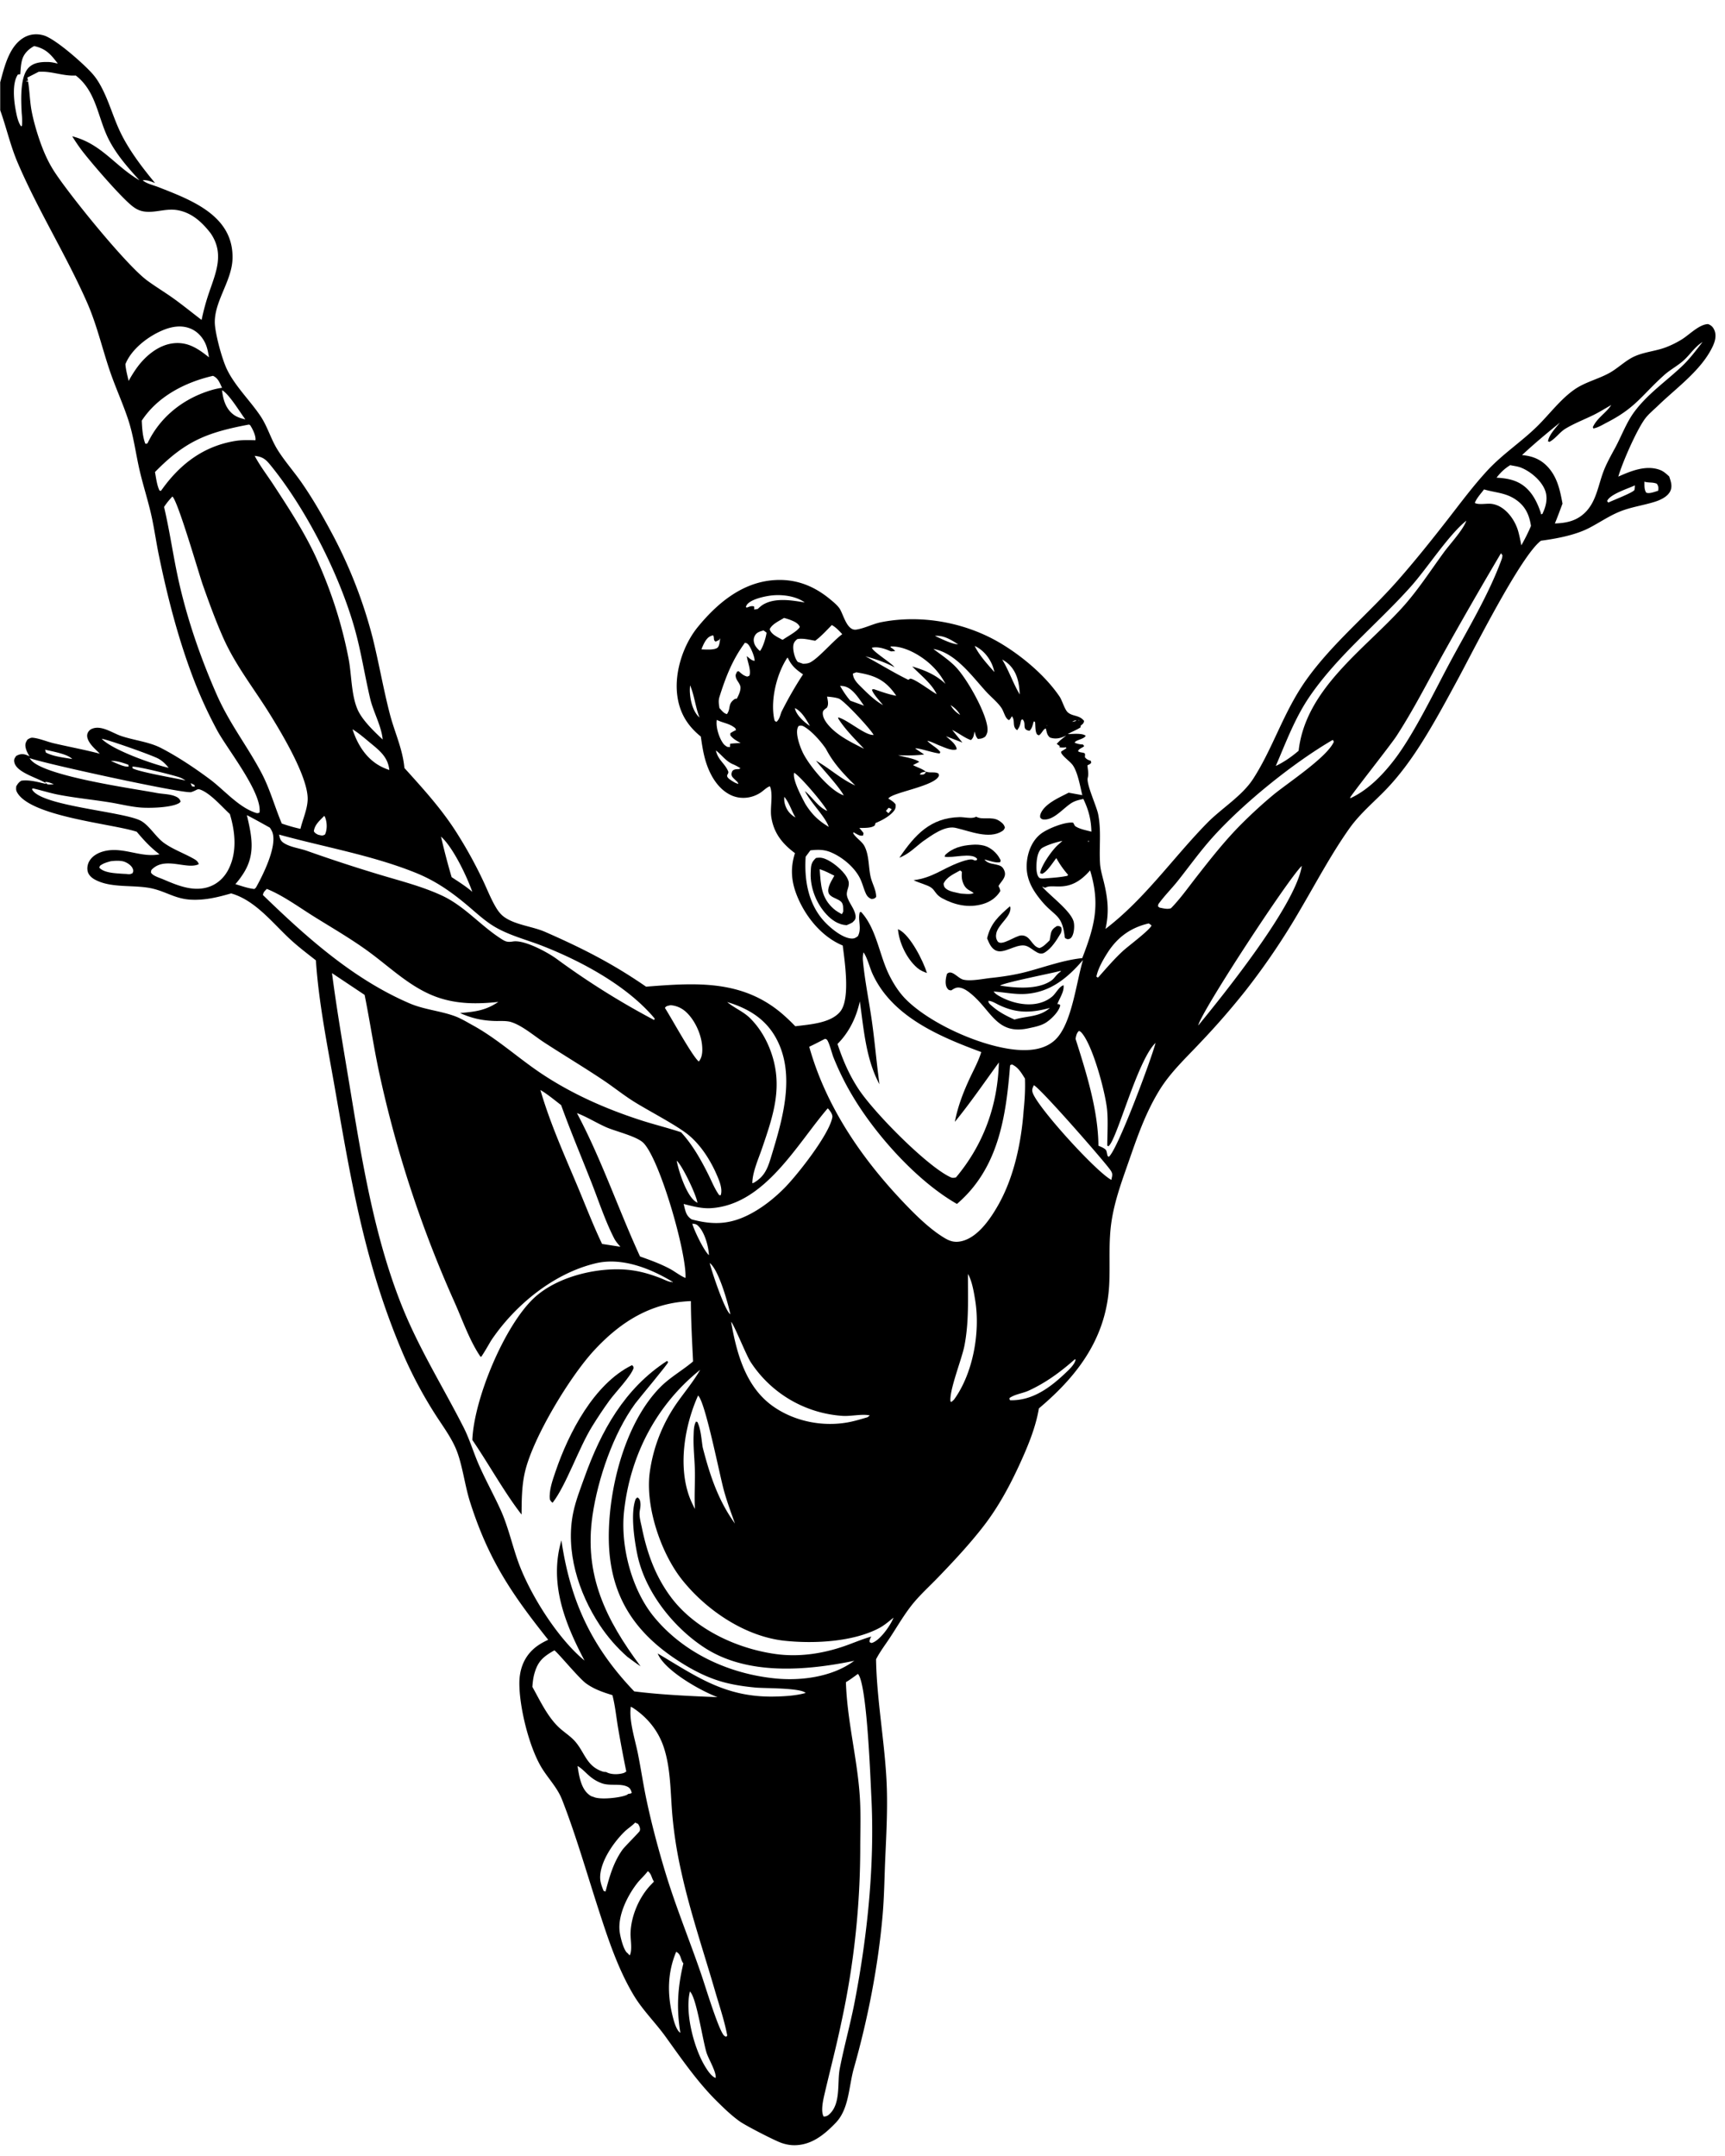 <svg version="1.1" xmlns="http://www.w3.org/2000/svg" style="display: block;" viewBox="0 0 1638 2048" width="1024" height="1280">
<path transform="translate(0,0)" fill="rgb(255,255,255)" d="M 0 0 L 0 2048 L 1638 2048 L 1638 0 L 0 0 z"/>
<path transform="translate(0,0)" fill="rgb(0,0,0)" d="M 0 78.134 C 3.959 63.664 8.283 44.331 22.112 35.93 C 27.966 32.374 34.678 31.727 41.214 33.596 C 52.425 36.801 79.64 60.924 87.909 70.41 C 91.224 74.214 93.865 78.458 96.211 82.911 C 103.026 95.844 106.958 109.912 112.978 123.16 C 121.199 141.252 134.442 158.579 147.072 173.868 C 143.131 172.391 139.673 170.8 135.379 171.21 C 138.143 174.173 145.971 176.071 149.859 177.597 C 181.358 189.97 222.062 204.797 220.626 246.139 C 219.871 267.879 201.77 288.123 204.004 309.458 C 205.14 320.313 210.829 341.619 215.504 351.165 C 223.254 366.989 237.174 380.36 247.05 394.975 C 253.938 405.166 257.004 416.958 263.392 427.204 C 270.175 438.087 278.934 447.909 286.263 458.453 C 297.61 474.779 307.373 492.106 316.679 509.657 A 446.255 446.255 0 0 1 353.6 605.256 C 359.619 629.357 363.805 654.003 370.013 678.025 C 374.504 695.401 382.295 711.428 383.898 729.508 C 402.791 750.478 420.758 770.073 435.551 794.236 A 413.808 413.808 0 0 1 457.69 834.579 C 462.063 843.58 465.779 853.484 470.895 862.035 C 472.869 865.335 475.237 868.502 478.349 870.808 C 488.916 878.638 505.485 879.91 517.596 885.228 C 552.884 900.722 581.558 915.227 613.429 937.252 C 660.401 933.563 705.007 930.268 743.364 963.573 A 187.179 187.179 0 0 1 755.169 974.857 C 768.471 973.12 788.765 972.079 797.869 960.888 C 807.614 948.909 802.087 913.245 800.219 898.149 C 780.558 889.998 765.402 871.436 757.337 852.193 C 751.374 837.969 750.186 825.165 754.845 810.415 C 742.753 801.352 734.654 791.298 732.349 775.969 C 731.054 767.358 734.334 754.332 731.055 746.889 C 728.191 747.754 725.134 750.888 722.617 752.619 C 713.904 758.612 702.514 759.716 693.057 754.826 C 680.579 748.374 673.288 734.553 669.604 721.545 C 667.575 714.381 666.5 707.005 665.437 699.65 C 652.068 688.908 644.647 675.962 642.864 658.796 C 640.637 637.355 649.045 612.123 662.609 595.555 C 680.645 573.525 703.727 554 733.081 551.234 C 754.353 549.23 772.341 555.974 788.643 569.579 C 791.611 572.057 795.555 575.256 797.561 578.581 C 801.012 584.306 804.388 599.397 813.078 598.068 C 821.126 596.838 828.904 592.553 836.986 590.979 C 875.56 583.468 917.818 591.434 951.19 611.673 C 971.364 623.907 992.725 641.917 1006.14 661.627 C 1008.77 665.491 1010.92 674.09 1014.15 676.804 C 1018.82 680.728 1024.89 679.032 1029.44 684.786 C 1029.12 687.094 1028.35 687.541 1026.57 689.021 C 1026.47 689.104 1026.35 689.17 1026.24 689.245 L 1024.5 688.674 L 1026.24 689.245 L 1026.03 690.967 C 1022.17 693.54 1017.94 694.986 1013.97 697.313 C 1018.24 697.304 1027.72 696.14 1031 698.938 C 1029.18 702.386 1021.19 702.78 1020.54 705.525 C 1023.3 706.71 1025.41 707.053 1028.4 707.228 L 1029.57 708.738 C 1027.64 710.592 1024.48 711.074 1023.74 713.536 C 1025.61 715.39 1030.14 714.292 1030.36 716.406 C 1030.4 716.788 1030.27 718.821 1030.24 719.253 C 1031.93 721.458 1033.42 721.911 1035.93 722.747 L 1036.18 724.658 C 1035.1 725.876 1034.17 726.297 1032.68 726.926 C 1032.89 731.165 1034.06 734.587 1032.95 738.797 C 1031.39 744.723 1041.33 765.781 1042.84 773.454 C 1045.97 789.37 1043.63 804.323 1044.62 820.164 C 1044.99 826.147 1046.85 832.177 1048.26 837.978 C 1052.03 853.485 1053.39 866.715 1049.78 882.414 C 1087.36 853.647 1113.58 815.242 1146.28 781.838 C 1160.08 767.744 1179.53 756.196 1190.15 739.667 C 1209.41 709.697 1218.88 676.044 1240.8 645.382 C 1265.31 611.086 1298.96 583.641 1326.78 552.098 C 1343.46 533.193 1359.35 513.298 1374.84 493.412 C 1387.13 477.629 1399.1 461.423 1412.71 446.736 C 1426.89 431.437 1444.44 419.959 1459.31 405.472 C 1471.16 393.935 1482.19 378.808 1495.88 369.547 C 1505.85 362.799 1518.24 360.001 1528.71 354.117 C 1536.97 349.469 1544.09 342.053 1552.79 338.292 C 1562.37 334.147 1572.88 333.497 1582.55 329.714 C 1587.73 327.69 1592.87 325.128 1597.57 322.158 C 1604.49 317.78 1613.87 307.99 1622.13 307.879 C 1625.14 308.969 1626.88 310.687 1628.14 313.688 C 1630.29 318.792 1628.74 324.364 1626.48 329.136 C 1615.82 351.678 1592.13 368.349 1574.47 385.459 C 1570.59 389.221 1565.66 393.212 1562.43 397.512 C 1554.22 408.477 1540.71 439.447 1536.86 452.749 C 1548.88 447.363 1563.45 441.387 1576.64 446.464 C 1579.93 447.732 1582.63 450.232 1585.19 452.588 C 1586.72 457.178 1588.44 461.734 1586.25 466.46 C 1583.83 471.701 1577.07 474.89 1571.81 476.562 C 1560.55 480.143 1548.73 481.604 1537.73 486.18 C 1527.72 490.344 1518.69 496.592 1509.08 501.563 C 1495.99 508.339 1478.03 511.701 1463.39 513.635 C 1444.3 527.811 1398.76 618.741 1384.9 644.397 C 1373.54 665.407 1362.12 686.701 1349.3 706.863 C 1339.59 722.133 1328.58 737.177 1315.99 750.212 C 1304.05 762.567 1291.16 773.157 1281.16 787.349 C 1264.09 811.561 1250 838.199 1234.99 863.727 A 663.086 663.086 0 0 1 1182.7 941.177 A 722.586 722.586 0 0 1 1140.37 989.829 C 1126.4 1004.8 1111.39 1018.53 1100.66 1036.19 C 1087.63 1057.66 1080.09 1079.63 1071.9 1103.16 C 1065.27 1122.18 1058.48 1140.41 1055.48 1160.47 C 1052.54 1180.16 1054.26 1199.35 1053.38 1219.07 C 1051.13 1269.99 1023.98 1306.34 986.53 1337.85 C 983.544 1355.8 976.17 1373.54 968.659 1390.02 C 959.104 1410.97 948.136 1431.37 934.023 1449.63 C 920.829 1466.71 905.542 1483.07 890.576 1498.59 C 883.222 1506.21 875.219 1513.52 868.359 1521.57 C 859.753 1531.68 852.949 1543.59 845.705 1554.68 C 841.066 1561.79 835.786 1568.6 831.881 1576.14 C 832.433 1613.01 839.7 1652.49 841.743 1690.02 C 843.086 1714.7 841.782 1739.35 840.666 1763.99 C 839.828 1782.52 839.689 1801.22 838.065 1819.69 C 833.805 1868.14 824.06 1917.79 810.822 1964.55 C 805.792 1982.32 806.364 2003.18 793.535 2016.51 C 782.848 2027.62 770.866 2037.5 754.773 2037.76 C 750.288 2037.83 745.873 2036.96 741.667 2035.45 C 734.855 2032.98 707.969 2019.13 702.321 2015.09 C 694.601 2009.58 687.603 2002.8 680.862 1996.15 C 662.269 1977.79 647.182 1955.8 631.959 1934.66 C 622.353 1921.32 610.193 1909.47 601.756 1895.4 C 586.493 1869.93 577.028 1840.85 567.945 1812.76 C 557.08 1779.16 546.443 1742.13 533.617 1709.45 C 529.203 1698.21 520.859 1689.84 514.579 1679.72 C 502.478 1660.23 493.047 1621.92 493.086 1598.9 C 493.106 1587.05 496.69 1575.95 505.294 1567.55 C 509.754 1563.19 514.877 1560.25 520.49 1557.64 C 485.252 1513.44 463.536 1481.07 446.183 1426.5 C 441.157 1410.7 438.893 1390.35 432.753 1376.02 C 427.575 1363.94 418.915 1352.7 411.941 1341.54 A 405.52 405.52 0 0 1 383.658 1288.45 C 346.463 1202.21 333.738 1124.39 317.758 1033.1 C 310.806 993.382 302.506 952.457 299.823 912.239 C 291.682 905.852 283.351 899.549 275.737 892.535 C 258.897 877.022 242.779 855.772 220.212 848.913 L 219.371 848.649 C 206.702 852.281 194.716 855.265 181.388 854.629 C 166.604 853.924 158.24 847.315 144.902 844.13 C 127.656 840.011 105.279 844.217 89.549 835.312 C 86.745 833.724 84.077 831.285 83.185 828.085 C 82.201 824.556 83.034 820.459 84.996 817.416 C 88.424 812.099 94.566 809.307 100.577 808.143 C 117.955 804.777 134.16 814.942 151.337 811.515 C 142.958 805.243 136.356 798.085 129.665 790.084 L 128.141 789.613 C 104.093 782.29 28.985 775.411 16.123 752.835 C 14.834 750.572 15.081 749.455 15.212 747.022 C 16.602 744.504 17.587 743.218 19.991 741.612 C 27.913 740.409 37.188 743.275 44.881 744.991 C 44.599 744.786 44.321 744.576 44.036 744.378 C 36.179 738.913 15.614 734.176 13.408 724.1 C 12.818 721.407 13.661 720.334 15.092 718.146 C 17.978 716.501 20.485 715.897 23.785 716.801 C 25.234 717.198 26.496 717.809 27.832 718.485 L 28.02 720.148 C 35.922 736.719 127.513 749.173 148.468 753.222 C 154.191 754.328 161.25 754.183 166.552 756.544 C 169.141 757.697 170.47 758.787 171.347 761.406 C 170.688 762.22 170.571 762.49 169.523 763.073 C 162.084 767.206 142.469 767.735 133.826 767.113 C 123.963 766.402 113.794 763.752 103.997 762.178 C 87.788 759.574 71.486 758.007 55.34 754.91 C 47.105 753.33 39.168 750.706 30.986 748.879 L 30.158 749.609 C 37.324 765.559 115.639 770.648 133.151 779.462 C 140.735 783.279 147.041 793.8 153.899 799.413 L 155.163 800.437 C 163.952 806.813 173.982 810.266 183.388 815.536 C 185.793 816.884 187.842 818.154 188.574 820.873 C 177.789 826.296 157.825 813.951 145.182 824.873 C 143.371 826.438 143.303 826.683 143.193 828.929 C 143.899 829.853 143.909 829.964 144.977 830.794 C 147.417 832.688 151.982 834.092 154.863 835.317 C 167.814 840.826 181.998 846.913 196.321 843.023 C 205.234 840.603 212.267 834.449 216.53 826.347 C 225.204 809.864 223.293 790.438 218.125 773.28 C 210.508 766.281 199.732 753.664 190.167 750.118 C 187.528 749.14 186.802 750.255 184.44 751.262 C 183.568 751.633 182.037 752.323 181.158 752.473 C 172.832 753.895 40.166 724.964 28.02 720.148 L 27.832 718.485 C 26.271 715.833 24.799 713.217 24.162 710.172 C 23.47 706.867 24.193 705.162 25.951 702.459 C 27.664 701.569 28.854 700.607 30.857 700.788 C 37.163 701.358 44.438 704.537 50.705 706.011 C 65.351 709.457 80.05 712.091 94.628 715.967 C 91.326 712.582 87.462 709.369 84.901 705.364 C 83.399 703.015 82.048 700.053 82.779 697.221 C 83.267 695.329 84.759 693.454 86.531 692.585 C 95.473 688.196 106.233 696.147 114.652 699.043 C 126.972 703.28 141.151 704.553 152.751 710.539 C 168.449 718.638 184.865 729.611 199.068 740.198 C 212.596 750.283 225.661 766.037 241.744 771.771 C 243.822 772.512 244.336 772.731 246.29 771.85 C 248.887 752.888 215.577 711.43 206.163 693.982 A 419.32 419.32 0 0 1 181.879 640.295 C 168.243 603.616 158.714 566.165 150.78 527.911 C 148.206 515.502 146.48 502.895 143.776 490.529 C 140.634 476.162 136.008 462.075 132.622 447.743 C 128.837 431.721 126.852 414.88 121.76 399.23 C 116.55 383.216 109.362 367.842 103.976 351.874 C 96.684 330.255 91.65 308.119 82.411 287.151 C 62.532 242.032 35.875 199.767 16.496 154.325 C 9.59 138.131 5.909 121.211 0 104.729 L 0 78.134 z M 121.952 361.839 C 124.538 357.229 127.334 352.635 130.498 348.398 C 138.583 337.571 150.73 327.583 164.595 326.075 C 178.405 324.573 188.07 331.296 198.301 339.427 L 198.775 339.895 L 198.301 339.427 C 197.596 335.338 196.858 331.032 195.259 327.189 C 192.441 320.414 187.277 314.695 180.373 311.984 C 171.678 308.571 162.531 310.273 154.199 313.788 C 140.301 319.649 124.653 331.589 118.915 345.917 C 119.274 351.237 120.797 356.632 121.952 361.839 z M 1530.55 383.691 L 1530.16 384.759 C 1524.49 387.921 1518.97 391.453 1513.14 394.294 C 1504.43 398.536 1495.16 402.125 1486.84 407.1 C 1481.12 410.526 1477.19 416.772 1471.44 419.758 L 1470.09 419.213 C 1470.97 413.016 1477.63 406.222 1481.41 401.468 C 1469.2 411.345 1456.89 421.563 1445.43 432.3 C 1455.88 433.2 1464.17 436.718 1471.07 444.867 C 1479.22 454.495 1481.63 466.342 1483.87 478.397 C 1481.47 484.679 1479.21 491.051 1476.6 497.246 C 1488.41 496.811 1498.23 494.573 1506.53 485.618 C 1516.09 475.311 1517.93 460.583 1522.76 447.867 C 1525.43 440.827 1529.02 434.363 1532.57 427.751 C 1539.32 415.913 1543.91 402.298 1551.95 391.37 C 1564.69 374.075 1582.54 362.052 1597.85 347.408 C 1604.91 340.663 1610.87 332.543 1616.9 324.891 C 1609.46 329.516 1605.64 336.1 1599.39 341.924 C 1593.56 347.366 1586.25 351.03 1580.32 356.377 C 1559.06 375.543 1553.56 387.193 1526.2 401.261 C 1522.15 403.346 1517.67 406.234 1513.15 406.987 C 1512.66 405.415 1512.51 406.025 1513.09 404.874 C 1517.34 396.551 1525.37 392.137 1530.16 384.759 L 1530.55 383.691 L 1531.99 383.204 L 1530.55 383.691 z M 1392.55 494.606 C 1375.64 508.08 1355.47 539.625 1339.89 557.09 C 1308.46 592.324 1270.22 622.7 1243.53 661.827 C 1229.67 682.144 1221.22 705.123 1211.55 727.57 C 1219.15 724.051 1226.9 718.606 1233.23 713.143 C 1239.89 654.485 1295.07 617.581 1331.76 577.057 C 1346.5 560.774 1358.23 542.395 1371.15 524.728 C 1377.28 516.348 1389.11 503.89 1392.55 494.606 L 1392.95 494.005 L 1392.55 494.606 z M 716.064 579 L 719.419 578.504 C 720.871 577.19 722.418 575.709 724.079 574.651 C 735.391 567.452 751.733 570.162 764.096 572.3 L 765.2 572.704 L 764.096 572.3 C 755.676 565.986 741.808 564.404 731.603 565.764 C 725.475 566.582 713.897 569.085 709.638 573.912 C 708.958 574.682 708.627 575.511 708.237 576.447 L 708.918 577.229 C 711.652 576.318 713.216 575.3 716.038 576.07 C 716.206 577.22 716.284 577.837 716.064 579 L 715.006 579.995 L 716.064 579 z M 925.199 613.133 L 925.566 613.582 C 929.554 622.128 937.987 631.316 944.282 638.429 L 944.751 638.995 L 944.282 638.429 A 44.319 44.319 0 0 0 942.834 633.261 C 939.866 624.967 933.614 617.252 925.566 613.582 L 925.199 613.133 z M 666 616.909 L 665.247 617.995 L 666 616.909 C 666.088 616.889 666.173 616.847 666.263 616.85 C 670.034 616.973 678.259 617.617 681.207 615.294 C 683.139 613.772 683.569 608.762 683.82 606.296 L 682.802 607.925 L 679.529 609.466 C 676.926 608.037 678.604 606.004 677.12 603.495 C 676.004 603.794 675.56 603.872 674.434 604.384 C 670.279 606.274 667.519 612.845 666 616.909 z M 885.005 616.249 L 886.31 616.454 C 893.61 621.985 901.895 627.432 908.139 634.156 C 918.506 645.32 935.687 675.646 937.59 690.571 C 938.061 694.265 937.68 696.632 935.608 699.704 C 933.133 701.467 931.619 701.719 928.611 701.898 C 926.646 699.917 926.219 697.439 925.487 694.837 C 925.419 695.158 925.355 695.48 925.283 695.8 C 924.579 698.89 924.398 700.939 921.952 703.01 C 915.696 700.831 910.272 696.206 904.195 693.394 L 903.107 692.908 L 902.005 691.985 L 901.005 691.138 L 902.005 691.985 L 903.107 692.908 L 904.195 693.394 L 913.909 705.385 A 1258.16 1258.16 0 0 0 898.318 699.379 C 901.744 702.454 908.07 706.844 908.449 711.756 C 904.208 713.647 896.514 709.836 892.374 708.247 C 888.594 706.796 884.495 704.442 880.533 703.707 L 880.005 703.24 L 880.533 703.707 C 880.709 703.892 880.883 704.08 881.061 704.262 C 884.745 708.028 889.688 710.122 892.865 714.314 L 892.383 715.681 C 887.704 715.761 871.109 709.887 869.071 711.006 L 877.552 716.665 C 869.009 717.82 861.316 717.588 852.778 717.461 C 857.781 718.894 869.196 720.637 872.882 723.713 L 866.96 726.793 C 871.269 729.09 875.154 729.911 879.187 733.009 C 876.928 733.505 874.924 733.326 873.589 735.296 L 873.669 735.765 C 875.826 735.747 877.413 736.197 878.8 734.095 C 879.012 733.775 879.058 733.371 879.187 733.009 C 879.684 733.135 880.177 733.27 880.676 733.386 C 884.233 734.215 888.317 732.94 891.297 734.939 C 891.528 736.574 891.906 736.734 890.878 738.192 C 884.375 747.41 846.485 753.019 843.569 758.602 L 844.558 759.213 C 846.936 760.703 848.783 761.842 850.439 764.123 C 850.7 767.089 850.241 768.76 848.222 771.037 C 843.944 775.862 837.222 779.413 831.33 781.829 C 830.854 783.508 831.172 783.964 829.528 784.844 C 826.321 786.561 820.781 786.466 817.214 786.465 L 815.965 786.474 C 817.412 788.062 818.708 789.609 819.959 791.355 L 819.595 793.58 C 816.989 794.377 814.907 793.062 812.54 791.769 C 811.83 791.381 811.142 790.954 810.448 790.538 L 810.158 791.557 C 813.034 796.243 818.486 799.156 820.888 803.814 C 825.455 812.672 824.54 823.694 826.793 833.228 C 828.263 839.446 832.099 845.691 831.974 852.054 C 830.25 853.732 830.018 853.653 827.604 853.989 C 824.588 852.788 823.218 851.164 821.916 848.171 C 819.936 843.622 818.791 838.648 816.575 834.224 C 811.24 823.573 799.563 813.937 788.639 809.485 C 782.103 806.822 776.358 807.06 769.535 807.746 L 765.019 813.787 C 763.581 835.121 767.194 857.552 781.735 874.182 C 787.426 880.689 799.366 890.908 808.354 891.511 C 811.196 891.702 812.371 890.895 814.607 889.29 C 818.612 881.669 814.284 874.055 816.402 866.593 L 817.629 866.225 C 832.265 882.086 834.847 906.891 844.197 925.89 C 848.3 934.226 853.527 942.538 860.094 949.161 C 884.075 973.345 936.028 996.124 969.368 997.45 C 981.074 997.916 993.372 996.019 1002.16 987.605 C 1017.92 972.527 1021.98 933.093 1028.43 911.911 C 1014.01 928.758 997.751 942.259 974.835 944.068 C 964.04 944.921 954.117 942.563 943.483 941.854 L 943.12 941.24 L 943.483 941.854 C 945.013 943.786 946.607 944.884 948.734 946.104 C 963.4 954.514 985.192 958.466 999.284 946.532 C 1002.65 943.686 1005.77 937.054 1009.96 935.916 C 1010.76 941.98 1006.04 948.341 1004.08 953.847 C 1005.64 953.951 1005.66 953.646 1006.81 954.839 C 1006.72 955.206 1006.65 955.576 1006.55 955.94 C 1004.96 961.699 997.358 969.065 992.342 971.914 C 987.618 974.598 981.674 975.695 976.41 976.827 C 947.189 983.108 941.741 961.048 923.47 945.193 C 920.252 942.401 916.318 939.241 912.081 938.317 C 908.793 937.6 906.828 938.525 904.062 940.273 C 903.804 940.435 903.551 940.606 903.295 940.773 C 901.206 940.54 900.721 940.529 899.421 938.646 C 897.023 935.175 898.064 928.764 899.287 925.071 C 903.805 920.605 909.469 929.215 914.652 930.542 C 921.605 932.321 933.842 929.722 941.087 928.952 C 952.336 927.758 963.572 926.067 974.525 923.197 C 991.863 918.654 1009.87 911.924 1027.72 910.121 C 1039.47 879.635 1044.98 859.172 1035.17 826.788 C 1015.27 849.88 1000.06 838.5 992.535 843.326 L 989.555 842.176 C 997.039 850.841 1016.21 864.757 1019.42 875.047 C 1020.62 878.871 1020.05 886.429 1017.84 889.832 C 1016.59 891.749 1016.02 891.687 1013.92 892.209 C 1012 891.34 1011.3 891.812 1011.03 889.588 C 1008.42 867.962 1001.52 870.977 988.662 855.362 C 979.538 844.278 973.602 833.247 975.152 818.48 C 976.2 808.5 980.333 798.271 988.462 792.01 C 994.684 787.218 1011.34 780.417 1019.09 781.481 L 1020.75 784.529 C 1024.72 787.555 1031.58 788.662 1036.42 790.039 C 1036.12 778.476 1033.76 769.337 1028.75 758.924 C 1025.06 759.749 1021.33 760.532 1018.03 762.467 C 1010.24 767.037 1001.34 778.754 991.717 778.457 C 989.535 778.389 989.243 778.118 987.799 776.667 C 987.677 775.477 987.648 774.462 988.069 773.316 C 991.686 763.446 1006.12 757.529 1014.78 752.993 L 1027.77 755.328 C 1025.76 747.175 1023.5 733.697 1018.76 726.919 C 1016.26 723.342 1009.27 718.667 1007.76 715.126 C 1007.6 714.742 1007.74 714.291 1007.73 713.874 L 1012.64 710.795 L 1012.36 709.936 C 1010.15 710.126 1008.23 710.264 1006.03 709.874 L 1006.3 708.624 L 1003.45 706.632 L 1004.51 705.392 L 1004.8 706.331 L 1004.03 706.579 C 1004.86 704.173 1010.32 700.657 1012.43 698.658 L 1013.29 697.857 L 1014.98 697.005 L 1013.29 697.857 L 1012.43 698.658 C 1012.11 698.821 1011.78 698.99 1011.46 699.147 C 1006.86 701.366 1002.12 702.327 997.143 700.604 C 994.588 698.609 994.201 696.382 993.461 693.388 L 993.156 692.129 C 990.909 691.918 989.127 697.258 986.483 698.5 L 984.913 697.728 C 982.685 694.937 983.432 688.565 982.746 684.91 L 982.758 685.79 L 981.622 685.25 C 980.585 688.606 980.237 691.763 977.623 694.176 C 969.704 693.032 975.202 687.437 970.977 683.266 L 969.679 684.03 L 969.01 687.034 C 968.402 689.811 967.6 691.29 965.921 693.583 C 960.697 690.432 964.451 684.116 960.799 680.377 C 960.033 681.913 959.425 682.922 958.159 684.09 C 955.473 682.77 954.467 679.893 953.329 677.262 C 952.577 675.522 951.894 673.793 950.809 672.225 C 947.127 666.902 941.139 662.108 936.72 657.31 C 923.101 642.525 907.383 620.047 886.31 616.454 L 885.005 616.249 z M 951.164 626.175 L 951.672 626.527 C 958.177 637.115 961.973 649.05 968.336 659.664 C 968.14 654.427 967.517 648.896 965.888 643.894 C 963.423 636.325 958.76 630.235 951.672 626.527 L 951.164 626.175 z M 821.756 623.405 C 835.503 630.774 848.411 638.897 862.505 645.774 L 864.198 644.694 C 868.221 644.358 884.337 656.756 889.44 659.389 L 889.85 659.841 L 889.44 659.389 C 884.696 649.282 873.878 641.094 866.243 633.078 C 878.532 636.787 888.355 640.825 897.875 649.614 L 895.965 646.363 C 892.518 640.48 888.371 635.468 883.329 630.862 C 873.995 622.333 858.809 613.527 845.762 614.103 L 845.549 614.726 C 847.116 615.861 848.91 616.86 849.991 618.478 L 845.923 618.749 L 847.78 618.966 L 845.314 618.476 C 840.374 616.208 833.293 613.94 827.888 615.316 C 828.669 618.666 845.039 628.969 848.62 632.926 L 849.44 633.847 C 840.306 629.073 831.641 626.133 821.756 623.405 z M 900.085 667.175 L 901.483 667.609 L 902.194 669.521 L 902.701 669.815 C 904.725 673.667 907.97 676.858 911.735 679.057 L 913.102 680.897 L 913.957 681.805 L 913.102 680.897 L 911.735 679.057 C 909.526 675.141 906.478 672.187 902.701 669.815 L 902.194 669.521 L 901.483 667.609 L 900.085 667.175 z M 655.24 651.005 C 655.072 653.153 654.924 655.338 655.039 657.494 C 655.476 665.641 657.923 676.063 664.228 681.612 L 664.853 681.935 L 664.228 681.612 C 660.284 671.729 659.422 660.745 655.24 651.005 z M 241.692 433.03 C 246.734 442.562 253.733 451.626 259.647 460.682 C 274.48 483.395 289.808 506.812 300.919 531.602 C 314.617 562.167 324.543 592.808 330.886 625.692 C 333.784 640.718 333.324 659.791 339.332 673.765 C 343.742 684.024 355.13 694.835 363.26 702.455 L 363.758 702.897 L 363.26 702.455 C 362.175 689.882 354.366 676.254 351.401 663.678 C 346.176 641.516 342.836 619.056 336.656 597.099 C 322.341 546.243 291.229 484.817 258.021 443.493 C 252.808 437.006 250.177 433.906 241.692 433.03 z M 856.511 725.727 L 856.075 726.76 L 856.511 725.727 L 857.995 725.249 L 856.511 725.727 z M 125.475 728.345 L 125.791 729.858 C 132.519 733.435 165.66 739.056 175.982 741.392 L 177.424 742.253 L 178.754 742.995 L 177.424 742.253 L 175.982 741.392 C 174.452 740.348 172.864 739.418 171.148 738.708 C 166.239 736.679 128.182 727.258 125.475 728.345 z M 784.261 711.338 C 779.59 704.365 771.078 694.741 763.869 690.436 C 761.741 689.165 760.71 689.017 758.356 689.587 C 757.92 690.319 757.693 690.604 757.421 691.357 C 755.213 697.462 759.767 709.823 762.561 715.412 C 768.615 727.528 787.855 751.028 801.168 755.542 L 801.858 755.773 L 801.168 755.542 C 796.576 747.019 781.708 731.277 774.854 722.615 C 787.692 729.743 798.692 740.264 812.131 746.161 C 801.087 735.256 791.521 725.264 784.261 711.338 z M 764.277 751.429 C 771.61 757.406 776.663 766.52 785.481 770.331 L 785.963 770.791 L 785.481 770.331 C 782.553 763.928 759.78 737.196 754.08 734.059 C 752.242 740.514 761.409 757.389 764.545 763.393 C 770.654 773.276 776.934 779.487 786.946 785.442 C 783.232 775.081 770.075 762.969 764.277 751.429 z M 744.741 756.933 C 744.572 759.091 744.587 761.032 745.124 763.147 C 746.657 769.178 749.954 773.473 755.327 776.546 L 755.882 776.876 L 755.327 776.546 C 751.602 770.26 749.439 762.498 744.741 756.933 z M 1010.95 797.969 L 1008.88 798.759 C 1003.24 799.877 994.011 802.674 989.151 805.779 L 989.984 807.32 L 989.203 805.701 C 985.419 809.166 984.55 815.606 984.27 820.562 C 984.061 824.267 984.025 831.003 986.77 833.69 C 988.203 835.094 992.618 834.352 994.698 834.206 C 1000.97 833.768 1007.37 833.233 1013.53 831.98 L 1014.25 831.017 L 1013.94 830.617 C 1009.66 825.696 1006.26 820.805 1003.09 815.113 C 1000.03 818.956 994.053 828.635 989.48 830.049 L 987.696 829.381 C 988.795 822.087 999.094 807.497 1004.62 802.6 L 1008.88 798.759 L 1010.95 797.969 L 1012.88 797.005 L 1010.95 797.969 z M 1236.25 822.524 C 1223.84 833.927 1140.25 961.609 1137.87 974.159 C 1163.58 942.832 1230.64 859.179 1236.25 822.524 L 1236.75 822.085 L 1236.25 822.524 z M 690.005 951.243 L 690.503 951.853 C 697.263 957.592 705.843 960.808 712.322 967.282 C 721.092 976.045 727.52 986.826 731.762 998.429 C 743.916 1031.67 734.396 1059.22 723.51 1091.07 C 720.204 1100.74 714.394 1113.67 714.361 1123.88 C 715.664 1123.99 717.859 1122.12 719.025 1121.39 C 719.252 1121.21 719.482 1121.04 719.705 1120.86 C 720.076 1120.55 720.437 1120.24 720.807 1119.93 C 727.363 1114.48 729.829 1106.75 732.237 1098.83 C 742.943 1063.64 755.875 1020.91 736.94 986.215 C 726.783 967.607 710.275 957.809 690.503 951.853 L 690.005 951.243 z M 997.013 957.435 C 979.117 962.266 965.629 962.75 948.716 954.693 C 945.708 953.26 941.869 950.747 938.546 950.705 C 938.713 952.394 938.795 952.285 939.694 953.56 C 947.018 960.51 954.186 964.392 963.378 968.489 C 963.701 968.395 964.024 968.298 964.348 968.207 C 976.127 964.91 987.216 966.073 997.013 957.435 L 998.155 956.57 L 997.013 957.435 z M 1097.36 990.633 C 1097.18 990.804 1097.01 990.973 1096.84 991.148 C 1079.43 1008.89 1060.36 1083.85 1052.55 1088.84 L 1051.48 1088.22 C 1051.52 1077.27 1052.3 1065.7 1051.37 1054.81 C 1049.99 1038.77 1037.87 992.897 1026.92 980.817 C 1026.26 980.079 1025.57 979.709 1024.7 979.25 C 1022.47 980.903 1021.79 984.134 1021.38 986.869 C 1031.55 1018.95 1042.78 1054.37 1043.1 1088.29 C 1045.04 1089.24 1049.77 1090.93 1050.54 1093 C 1051.1 1094.5 1051.35 1096.26 1051.67 1097.82 L 1052.85 1098.93 C 1061.07 1092.99 1093.63 1005.3 1097.36 990.633 L 1097.77 990.193 L 1097.36 990.633 z M 848.467 1536.62 C 844.128 1540.11 839.704 1543.96 834.769 1546.57 C 809.87 1559.74 772.83 1561.47 745.334 1558.61 C 707.932 1554.73 671.119 1529.98 647.854 1500.91 C 627.713 1475.74 612.895 1432.07 616.79 1399.71 A 150.894 150.894 0 0 1 643.486 1331.62 C 650.671 1321.56 658.652 1311.89 664.86 1301.17 C 623.054 1334.64 598.34 1382.62 592.541 1435.54 C 588.921 1468.57 599.7 1509.9 620.795 1535.7 C 649.224 1570.46 692.71 1590.27 737.009 1594.45 C 760.681 1596.69 788.767 1592.98 808.787 1579.26 C 809.604 1578.7 810.431 1578.16 811.246 1577.59 C 765.727 1587 709.517 1591.82 668.557 1564.9 C 638.783 1545.34 612.215 1511.47 605.075 1476.41 C 602.298 1462.78 598.398 1437.32 603.613 1423.8 L 605.225 1422.36 C 607.163 1423.63 607.64 1424.8 607.987 1427.17 C 608.372 1429.81 607.929 1432.43 607.478 1435.02 C 606.573 1440.19 608.43 1446.17 609.468 1451.26 C 614.343 1475.15 622.207 1497.18 636.917 1516.96 C 659.552 1547.4 699.13 1565.87 736.093 1571.12 C 758.233 1574.27 780.799 1570.96 801.827 1563.65 C 810.272 1560.72 818.729 1557.02 827.319 1554.59 C 826.288 1556.66 825.541 1557.54 825.761 1559.88 C 827.245 1560.58 827.168 1560.96 828.819 1560.3 C 836.249 1557.32 845.647 1543.87 848.467 1536.62 L 848.875 1536.13 L 848.467 1536.62 z M 624.475 1570.65 C 661.694 1592.74 688.788 1612.55 735.483 1611.58 C 744.515 1611.39 755.304 1610.79 764.096 1608.4 C 764.394 1608.32 764.686 1608.22 764.981 1608.13 C 759.998 1603.2 725.89 1603.85 717.386 1603.03 C 708.068 1602.14 698.681 1600.83 689.591 1598.58 C 672.888 1594.45 657.743 1586.6 643.42 1577.24 C 600.609 1549.28 578.525 1513.53 578.041 1461.58 C 577.605 1414.72 593.157 1352.2 626.611 1318.01 C 636.106 1308.31 647.845 1301.93 658.083 1293.24 C 657.16 1274.13 656.065 1255.07 655.999 1235.93 C 618.267 1237.3 589.278 1255.51 564.148 1282.68 C 541.057 1307.64 506.831 1364.36 498.739 1396.83 C 495.297 1410.64 495.291 1424.53 495.174 1438.67 C 479.327 1418.44 463.535 1389.87 448.433 1367.84 C 449.893 1329.07 478.89 1259.19 507.105 1232.89 C 527.73 1213.68 562.706 1204.7 590.402 1205.82 C 603.99 1206.37 615.582 1209.54 628.145 1214.49 C 630.19 1215.29 636.25 1218.36 637.981 1217.62 L 638.742 1218.36 L 638.672 1217.66 C 617.567 1204.89 590.577 1194.1 565.668 1200.01 C 525.571 1209.53 488.636 1239.9 466.08 1273.66 C 463.138 1278.72 460.254 1283.81 456.995 1288.68 L 456.185 1288.78 C 445.799 1273.55 438.86 1253.39 431.309 1236.51 A 1101.16 1101.16 0 0 1 360.49 1021.45 C 354.954 996.189 351.237 970.435 346.115 945.059 L 315.128 924.378 C 319.827 960.473 326.091 996.302 332.01 1032.21 C 343.511 1102 355.096 1174.49 381.482 1240.44 C 397.704 1280.99 420.314 1316.98 439.999 1355.63 C 445.838 1367.1 449.476 1379.75 454.663 1391.54 C 460.981 1405.89 468.617 1419.64 475.127 1433.9 C 482.215 1449.43 485.916 1466.36 491.555 1482.42 C 502.549 1513.74 529.526 1556.55 554.984 1577.38 C 536.224 1541.87 521.124 1503.82 533.027 1463.2 C 541.502 1520.91 561.646 1564.27 602.182 1606.66 C 626.382 1609.79 656.567 1611.22 681.295 1612.13 C 664.991 1605.99 632.307 1587.49 624.954 1571.75 C 624.784 1571.38 624.634 1571.01 624.475 1570.65 z M 642.029 1854.05 C 633.758 1873.81 633.496 1894.13 638.593 1914.86 C 639.66 1919.2 642.071 1928.6 645.996 1930.98 L 646.804 1932.64 L 645.996 1930.98 C 642.203 1907.74 643.382 1887.89 648.879 1865.05 C 645.902 1861.4 646.904 1856.34 642.029 1854.05 z M 32.237 43.763 C 26.905 46.614 22.387 51.016 20.759 57.014 C 19.584 61.342 19.381 66.04 19.053 70.498 L 16.772 70.811 C 11.223 78.954 12.949 95.231 14.658 104.324 C 15.59 109.282 16.793 115.912 19.847 120.016 L 20.638 119.506 C 21.067 115.379 20.793 111.567 20.412 107.463 C 19.811 95.944 18.553 73.043 26.967 64.341 C 31.78 59.363 38.819 58.771 45.37 58.892 C 48.607 58.952 51.603 59.649 54.725 60.43 C 48.092 51.654 43.389 46.196 32.237 43.763 z M 36.441 68.231 L 25.751 73.7 L 26.416 76.648 L 24.094 77.364 L 26.492 77.543 C 27.947 86.516 28.097 95.772 29.686 104.634 C 31.822 116.542 36.706 132.417 41.312 143.54 C 44.091 150.252 47.452 156.901 51.408 163.001 C 65.843 185.26 119.764 251.924 139.667 266.529 C 147.645 272.383 156.157 277.495 164.214 283.24 C 173.428 289.811 182.243 297.062 191.27 303.9 C 193.119 295.013 195.416 286.553 198.35 277.965 C 204.888 258.83 212.766 241.352 200.442 222.445 C 200.261 222.168 200.073 221.895 199.888 221.62 C 191.471 210.728 181.333 201.435 167.172 199.45 C 156.884 198.008 146.723 202.425 136.681 200.911 C 132.416 200.268 129.22 198.662 125.809 196.056 C 115.184 187.941 87.442 155.736 78.231 143.828 C 74.663 139.214 71.464 134.394 68.367 129.453 C 96.412 136.726 108.339 157.21 132.261 171.275 C 121.52 159.458 110.874 147.433 103.45 133.173 C 92.576 112.285 91.693 87.045 71.775 71.736 C 59.411 72.458 48.619 67.269 36.441 68.231 z M 202.066 357.014 C 175.681 363.114 149.651 376.416 134.442 399.586 C 134.795 406.835 135.195 414.587 137.796 421.428 L 139.307 421.573 L 140.18 420.551 C 151.379 397.269 171.487 380.604 195.777 372.133 C 200.637 370.438 205.586 369.067 210.697 368.39 C 208.541 363.833 207.034 359.139 202.066 357.014 z M 210.677 370.634 C 211.651 379.099 213.92 387.497 220.761 393.188 C 224.253 396.092 228.497 397.361 232.838 398.391 C 227.472 391.261 217.521 374.421 210.677 370.634 z M 236.185 403.308 C 196.38 410.786 175.642 419.018 147.003 448.418 C 148.09 454.156 148.762 460.683 151.273 465.951 L 152.61 466.331 L 154.035 464.398 C 171.276 440.492 193.413 423.798 223.008 418.914 C 229.455 417.85 235.893 417.997 242.399 418.209 C 243.11 414.151 239.55 407.027 237.272 403.739 L 236.185 403.308 z M 1434.22 441.843 C 1428.87 445.113 1425.06 448.774 1421.21 453.754 C 1433.13 454.403 1443.28 456.61 1451.69 465.786 C 1457.13 471.73 1460.49 479.098 1463.07 486.648 L 1463.56 488.59 C 1465.03 488.044 1464.59 488.52 1465.19 487.224 C 1468.35 480.411 1470.05 472.748 1467.23 465.547 C 1463.63 456.371 1453.64 447.957 1444.66 444.303 C 1441.31 442.938 1437.71 442.647 1434.22 441.843 z M 1561.67 457.537 C 1561.76 461.112 1561.32 464.916 1563.4 467.972 C 1566.43 469.251 1571.7 467.068 1574.82 466.125 C 1574.98 462.887 1575.26 462.323 1573.45 459.496 C 1569.42 457.803 1565.64 458.833 1561.67 457.537 z M 1552.64 461.038 C 1546.33 464.089 1528.75 469.444 1526.24 475.949 L 1527.37 477.422 C 1530.81 475.58 1551.58 467.71 1552.21 465.337 C 1552.56 464.032 1552.54 462.394 1552.64 461.038 z M 1409.31 464.896 C 1406.62 468.587 1401.98 473.531 1400.6 477.76 C 1403.94 479.688 1411.44 478.199 1415.64 478.544 C 1428.76 479.621 1438.73 493.341 1441.89 505.013 C 1443.05 509.295 1443.93 513.702 1444.77 518.053 C 1448.11 511.975 1451.27 505.989 1453.91 499.562 C 1452.37 489.496 1448.9 481.435 1440.4 475.236 C 1430.38 467.923 1420.48 468.193 1409.31 464.896 z M 163.55 471.644 C 160.57 474.843 157.991 477.878 155.626 481.578 C 161.207 505.259 164.435 529.422 169.805 553.13 C 178.025 589.421 190.515 625.393 205.465 659.412 C 217.851 687.598 234.247 707.938 248.044 733.994 C 256.235 749.462 260.679 766.264 267.442 782.294 C 273.313 784.324 279.084 785.993 285.146 787.35 C 287.328 778.329 291.546 769.304 292 760.014 C 293.019 739.143 267.648 697.009 256.141 678.414 C 241.261 654.369 223.656 632.325 212.043 606.321 C 204.71 589.903 198.46 572.671 192.464 555.71 C 188.798 545.343 168.855 476.071 163.55 471.644 z M 1425.4 525.565 A 4409.83 4409.83 0 0 0 1371.12 619.982 C 1356.46 646.402 1342.62 673.849 1326.16 699.191 C 1320.62 707.725 1282.15 756.294 1282.08 757.826 L 1282.56 758.145 C 1299.29 750.46 1313.52 735.651 1324.52 721.18 C 1342.82 697.101 1361.74 657.727 1376.43 630.232 C 1393.52 598.264 1413.57 565.427 1426.01 531.423 C 1426.5 530.064 1426.7 528.893 1426.83 527.462 L 1425.4 525.565 z M 744.473 586.983 C 739.943 589.807 733.071 592.789 730.826 597.736 C 732.498 602.838 738.307 605.091 742.769 607.666 L 743.465 607.605 C 747.448 604.708 757.3 599.648 759.471 595.547 C 758.088 592.209 754.786 590.655 751.503 589.285 C 749.214 588.33 746.865 587.625 744.473 586.983 z M 789.885 593.731 C 784.826 598.829 779.864 604.38 774.073 608.647 C 768.784 607.79 762.324 606.021 757.083 607.086 C 754.762 608.998 753.551 610.48 753.255 613.583 C 752.844 617.896 754.623 625.511 757.541 628.774 L 762.667 630.559 C 764.75 630.418 767.111 630.297 769.016 629.379 C 777.154 625.456 790.691 609.09 799.774 602.406 C 796.651 599.05 793.91 596.027 789.885 593.731 z M 725.053 598.852 C 721.818 599.754 718.579 600.542 716.844 603.711 C 715.447 606.265 715.369 608.584 716.27 611.335 C 717.198 614.169 719.43 616.416 721.532 618.421 C 724.235 615.79 727.551 604.782 727.859 600.939 L 725.053 598.852 z M 887.747 604.024 C 893.844 606.738 903.149 611.706 909.782 612.07 C 902.962 607.624 896.267 603.387 887.747 604.024 z M 707.36 610.539 C 695.497 626.474 688.981 643.333 683.107 662.101 C 681.952 665.791 682.585 668.879 683.136 672.608 C 685.189 674.816 687.179 677.659 690.236 678.336 C 694.321 672.63 690.558 668.619 698.033 663.789 L 699.59 663.697 C 701.28 660.63 704.076 654.857 702.786 651.293 C 701.371 647.384 698.312 645.545 698.506 640.982 L 699.858 637.96 L 701.456 637.623 L 702.357 638.429 C 704.738 640.526 706.413 641.916 709.563 642.718 L 711.577 641.89 C 713.38 636.771 709.777 628.713 709.104 623.257 C 711.471 625.134 713.444 627.373 716.479 627.751 C 716.867 624.452 713.032 615.348 710.838 612.628 C 709.671 611.181 709.099 610.977 707.36 610.539 z M 910.266 613.5 L 911.49 613.5 L 910.266 613.5 z M 879.13 614.871 L 880.552 615.25 L 879.13 614.871 z M 747.659 624.676 C 737.626 639.767 731.7 663.931 734.925 681.921 C 735.104 682.918 735.381 683.886 735.693 684.848 L 737.237 685.704 C 740.01 683.576 740.812 679.619 741.94 676.418 C 748.06 664.2 755.021 652.002 762.521 640.579 C 756.428 636.414 752.024 632.854 748.678 626.109 C 748.136 625.016 748.462 625.456 747.659 624.676 z M 813.135 638.62 L 809.914 639.804 C 809.946 645.373 814.896 649.805 818.619 653.505 C 824.451 659.301 830.565 665.158 837.666 669.34 C 837.942 669.503 838.21 669.679 838.482 669.848 C 836.002 666.477 828.509 658.758 827.997 655.033 C 829.781 654.591 829.025 654.53 830.263 654.819 C 837.085 657.116 843.975 659.7 851.084 660.93 C 841.995 647.582 833.123 642.389 817.424 639.403 A 327.865 327.865 0 0 0 813.135 638.62 z M 708.45 652.965 L 709.256 653.5 L 708.45 652.965 z M 797.697 651.492 C 800.623 656.597 803.598 661.124 807.422 665.602 L 820.438 670.331 C 815.762 663.858 809.452 653.131 801.056 651.828 C 799.951 651.656 798.809 651.595 797.697 651.492 z M 785.356 661.672 C 785.918 665.202 787.084 668.832 785.286 672.108 C 783.739 673.419 781.587 674.502 781.329 676.567 C 780.777 680.998 783.917 685.62 786.64 688.802 C 795.348 698.979 808.697 705.343 820.466 711.288 C 811.927 702.133 802.707 693.195 795.996 682.578 L 795.861 681.447 C 804.906 683.65 821.681 698.87 829.54 698.102 C 827.087 692.991 801.522 665.319 796.38 663.554 C 792.993 662.391 788.917 662.059 785.356 661.672 z M 754.776 672.641 C 755.888 678.816 762.505 684.939 767.441 688.49 C 768.253 689.074 768.284 689.066 769.034 689.467 C 765.514 683.458 761.337 675.729 754.776 672.641 z M 1024.07 683.503 L 1024.57 684.709 L 1024.97 684.808 L 1024.07 683.503 z M 1019.97 684.632 L 1017.97 685.687 L 1020.38 685.254 L 1022.31 684.699 C 1020.6 684.268 1021.38 684.21 1019.97 684.632 z M 680.628 683.831 C 679.49 690.569 682.75 700.976 686.864 706.429 C 687.92 707.828 689.163 708.605 690.639 709.501 L 693.157 709.618 L 693.305 706.482 C 696.626 706.096 699.919 705.938 703.259 705.82 C 699.563 703.706 696.113 701.987 693.496 698.519 L 693.475 696.507 C 695.238 695.276 696.84 694.436 698.792 693.579 C 698.462 691.507 697.675 691.29 695.97 690.128 C 691.622 687.165 685.448 686.362 680.628 683.831 z M 993.353 688.91 C 994.438 689.387 993.999 689.448 994.633 689.263 L 993.353 688.91 z M 334.603 692.742 C 339.404 707.507 347.855 721.119 362.06 728.32 C 364.497 729.555 366.972 730.561 369.563 731.43 C 368.404 720.039 361.447 713.851 352.89 706.848 C 347.136 702.14 340.913 696.564 334.603 692.742 z M 96.395 701.784 C 106.503 712.458 145.729 726.266 160.034 729.369 C 157.109 725.833 154.263 722.914 150.203 720.647 C 144.506 717.468 102.145 702.48 96.395 701.784 z M 1265.55 702.886 C 1227.89 724.814 1180.45 763.231 1151.5 795.428 C 1139.72 808.531 1129.56 822.803 1118.63 836.581 C 1112.58 844.207 1105.59 851.064 1099.93 858.998 L 1099.69 861.058 L 1101.2 862.173 C 1104.76 862.819 1108.47 863.962 1111.98 862.754 C 1120.66 853.917 1127.94 843.582 1135.56 833.822 C 1149.31 816.203 1163.39 798.222 1179.23 782.43 C 1188.77 772.926 1198.8 763.672 1209.16 755.072 C 1222.55 743.952 1260.26 719.403 1266.66 704.63 C 1265.89 703.045 1266.38 703.522 1265.55 702.886 z M 42.623 712.125 L 43.373 714.86 C 50.647 718.706 60.313 719.579 68.377 720.997 C 64.148 716.237 49.189 713.733 42.623 712.125 z M 679.755 712.869 C 681.796 722.036 688.053 724.933 691.333 732.484 C 692.482 735.13 689.13 735.929 691.021 738.514 C 692.142 740.046 694.389 741.34 695.999 742.382 C 697.654 743.454 699.207 744.111 701.089 744.7 C 700.526 742.79 700.02 742.636 698.616 741.314 C 696.644 739.23 694.049 737.698 694.656 734.505 C 694.92 733.114 695.473 731.884 696.77 731.31 C 698.347 730.613 699.265 730.699 700.9 730.599 C 702.094 730.526 701.712 730.514 703.061 729.798 L 703.062 729.772 C 700.758 728.31 698.596 727.079 696.078 726.019 C 689.128 723.095 685.522 717.207 679.755 712.869 z M 69.265 720.5 L 70.49 720.5 L 69.265 720.5 z M 104.257 722.502 L 105.498 722.501 L 104.257 722.502 z M 105.097 722.797 C 108.981 724.358 118.196 729.113 122.014 728.099 L 121.712 726.456 C 116.422 724.484 110.807 722.609 105.097 722.797 z M 859.271 725.5 L 860.49 725.5 L 859.271 725.5 z M 862.894 725.5 L 864.49 725.5 L 862.894 725.5 z M 1032.4 733.5 L 1033.49 733.5 L 1032.4 733.5 z M 871.293 739.5 L 872.49 739.5 L 871.293 739.5 z M 862.263 741.5 L 863.49 741.5 L 862.263 741.5 z M 867.267 741.5 L 868.49 741.5 L 867.267 741.5 z M 42.714 742.824 L 43.251 744.609 C 45.921 745.462 48.159 745.195 50.92 744.951 C 48.323 743.972 45.521 742.563 42.714 742.824 z M 180.848 743.892 L 182.127 746.89 C 182.963 747.034 183.965 747.319 184.809 747.273 L 184.415 745.612 L 180.848 743.892 z M 50.759 745.5 L 52.49 745.5 L 50.759 745.5 z M 843.776 767.328 L 841.274 770.261 C 842.077 771.028 842.847 771.827 843.734 772.498 L 846.742 768.757 C 845.642 768.01 845.092 767.718 843.776 767.328 z M 838.268 771.5 L 839.49 771.5 L 838.268 771.5 z M 234.288 774.324 C 238.834 793.794 242.664 810.833 231.448 828.952 C 229.12 832.713 226.316 836.521 223.38 839.832 C 229.253 841.634 235.274 843.851 241.404 844.464 L 242.828 843.227 C 249.43 831.544 262.753 804.869 258.761 791.345 C 258.203 789.453 257.183 787.811 256.098 786.183 C 248.857 782.191 241.659 778.07 234.288 774.324 z M 307.771 774.991 C 303.594 779.389 298.586 783.35 297.907 789.679 C 299.1 791.563 300.154 792.012 302.08 792.984 C 304.972 793.528 305.901 794.232 308.49 792.685 C 310.616 788.131 310.52 781.76 308.817 776.987 C 308.419 775.871 308.335 775.834 307.771 774.991 z M 826.411 780.5 L 827.49 780.5 L 826.411 780.5 z M 808.373 789.5 L 809.49 789.5 L 808.373 789.5 z M 264.848 792.794 C 265.66 796.685 266.21 798.822 269.682 800.985 C 275.942 804.884 284.454 805.779 291.42 808.256 A 1487.89 1487.89 0 0 0 359.723 830.655 C 379.796 836.736 400.603 841.882 419.668 850.771 C 440.73 860.592 455.636 878.599 474.749 891.11 C 479.526 894.237 481.206 895.26 487.079 894.312 C 497.766 892.588 519.605 904.43 528.273 910.699 A 741.836 741.836 0 0 0 621.131 968.934 L 621.622 967.535 C 595.795 936.512 552.044 912.999 514.843 898.471 C 499.878 892.626 484.029 888.736 470.053 880.597 C 460.894 875.264 453.028 867.929 444.976 861.101 C 429.113 847.649 413.903 836.841 394.46 829.016 C 353.053 812.352 307.751 804.644 264.848 792.794 z M 418.671 794.685 A 645.914 645.914 0 0 0 428.751 833.211 C 435.449 837.634 442.304 841.9 448.384 847.164 C 443.179 832.314 430.13 804.968 418.671 794.685 z M 1033.61 798.479 L 1033.27 799.641 L 1033.93 799.724 L 1033.95 798.623 L 1033.61 798.479 z M 104.932 818.088 C 101.147 819.163 97.998 819.966 94.798 822.388 L 94.087 824.138 C 98.159 828.854 107.882 829.408 113.837 829.844 A 134.038 134.038 0 0 0 119.877 830.175 C 122.599 830.601 123.036 830.578 125.59 829.561 C 126.451 827.71 126.662 827.365 125.93 825.303 C 124.839 822.235 120.967 819.684 118.037 818.601 C 114.419 817.263 108.753 817.588 104.932 818.088 z M 1030.38 820.5 L 1031.49 820.5 L 1030.38 820.5 z M 253.201 844.36 C 251.247 846.494 249.983 847.282 249.521 850.185 C 290.749 890.191 335.252 930.064 388.684 953.045 C 402.684 959.066 417.512 960.089 431.516 965.153 C 437.506 967.319 443.475 970.985 449.056 974.055 C 472.472 986.934 492.737 1005.75 515.069 1020.49 C 543.939 1039.54 575.181 1053.31 608.048 1063.99 C 620.815 1068.13 633.92 1071.31 646.649 1075.53 C 657.504 1087.25 665.679 1101.86 672.775 1116.11 C 675.942 1122.47 678.755 1129.66 682.966 1135.37 L 684.347 1135.34 C 686.622 1128.37 681.834 1118.95 679.029 1112.51 C 673.107 1100.05 665.319 1088.13 654.818 1079.02 C 643.724 1069.39 615.457 1055.08 600.983 1045.86 C 591.192 1039.62 582.244 1032.39 572.616 1025.96 C 554.229 1013.68 535.199 1002.29 516.656 990.225 C 507.253 984.108 495.83 974.129 485.227 970.858 C 480.694 969.46 474.777 969.975 470.064 969.851 C 457.853 969.531 447.868 967.281 436.757 962.3 C 451.048 961.043 460.967 959.944 473.111 951.728 C 453.2 953.863 433.712 953.961 414.524 947.061 C 390.122 938.287 371.107 919.562 350.578 904.441 C 333.82 892.098 315.359 881.489 297.706 870.46 C 283.684 861.7 268.504 850.527 253.201 844.36 z M 1090.81 877.183 C 1073.62 881.171 1060.99 890.369 1051.54 905.321 C 1047.44 911.81 1042.68 920.081 1041.17 927.657 L 1042.22 928.513 L 1042.95 928.368 C 1050.44 919.929 1057.83 911.243 1066.12 903.558 C 1071.55 898.515 1091.13 884.128 1093.54 879.165 C 1092.67 878.461 1091.84 877.64 1090.81 877.183 z M 819.942 904.654 C 819.262 907.531 819.173 910.181 819.453 913.104 C 821.258 931.987 825.2 950.873 827.867 969.671 C 830.712 989.722 832.379 1009.91 835.102 1029.96 C 822.189 1005.97 820.226 977.77 816.46 951.191 C 813.157 966.415 806.316 980.591 795.253 991.657 C 800.331 1006.94 806.045 1020.35 814.86 1033.93 C 829.227 1056.08 878.39 1106 901.306 1117.61 C 904.038 1119 904.876 1119.15 907.838 1118.37 C 934.027 1087.13 947.445 1049.94 948.534 1009.24 C 934.802 1028.1 921.48 1047.61 906.715 1065.67 C 909.533 1050.87 914.926 1036.94 921.321 1023.34 C 925.023 1015.47 929.271 1007.72 931.781 999.368 C 892.1 984.611 847.065 965.783 828.463 924.912 C 825.76 918.974 823.547 909.601 819.942 904.654 z M 1007.01 922.275 C 998.231 924.642 952.398 933.549 949.66 936.317 L 950.983 936.428 C 965.329 938.56 985.737 940.225 998.414 931.411 C 999.983 930.32 1001 928.99 1002.24 927.574 C 1003.83 925.745 1005.44 923.92 1007.57 922.72 L 1007.01 922.275 z M 686.267 950.5 L 687.49 950.5 L 686.267 950.5 z M 636.606 954.842 C 634.367 955.474 632.531 955.359 631.34 957.449 C 637.325 966.649 657.477 1003.7 663.539 1008.35 C 667.05 1004.05 667.134 998.043 666.599 992.606 C 665.489 981.33 659.084 967.657 650.288 960.326 A 24.041 24.041 0 0 0 636.606 954.842 z M 783.396 986.783 C 778.424 989.326 773.476 991.966 768.405 994.306 C 784.134 1050.43 817.297 1099.16 856.972 1141.11 C 868.55 1153.36 883.291 1168.11 897.861 1176.53 C 903.041 1179.52 907.673 1180.37 913.571 1178.89 C 928.917 1175.04 940.829 1157.25 948.084 1144.37 C 962.982 1117.93 969.882 1084.91 972.056 1054.76 C 973.071 1044.81 973.694 1034.5 973.287 1024.51 C 969.913 1019.2 966.958 1013.8 960.966 1011.14 L 959.207 1011.82 C 955.325 1060.33 948.39 1109.68 908.706 1143.63 C 871.628 1122.48 833.367 1080.08 811.196 1043.76 A 258.515 258.515 0 0 1 791.313 1004.12 C 789.994 1000.89 787.048 988.816 784.859 987.323 C 784.429 987.03 783.883 986.963 783.396 986.783 z M 981.764 1030.88 C 980.413 1033.66 979.605 1035.26 980.792 1038.39 C 986.391 1053.19 1041.07 1113.25 1055.35 1120.8 C 1056.15 1116.65 1057.09 1115.21 1054.49 1111.5 C 1048.37 1102.75 988.049 1033.76 981.764 1030.88 z M 513.088 1035.39 C 521.827 1065.74 535.328 1096 547.59 1125.09 C 555.525 1143.91 562.849 1163.19 571.647 1181.62 L 589.045 1184.31 C 586.895 1181.83 584.615 1179.25 583.109 1176.31 C 574.609 1159.75 568.407 1140.69 561.583 1123.31 C 551.978 1098.85 541.685 1074.5 532.773 1049.79 C 526.408 1044.89 519.987 1039.5 513.088 1035.39 z M 785.955 1052.83 C 756.513 1087.14 726.361 1143.83 675.781 1147.6 C 666.501 1148.29 658.034 1145.88 649.128 1143.67 C 650.732 1149.77 651.096 1154.74 656.764 1158.3 C 678.881 1164.26 695.496 1162.93 715.752 1151.32 C 726.288 1145.28 735.875 1137.5 744.449 1128.93 C 756.84 1116.54 787.363 1077.75 790.327 1061.42 C 790.788 1058.88 788.703 1055.97 787.167 1054.04 C 786.647 1053.39 786.506 1053.31 785.955 1052.83 z M 547.772 1057.35 C 570.973 1100.89 587.109 1148.69 607.694 1193.53 C 617.322 1196.96 626.796 1200.36 635.848 1205.16 C 640.765 1207.77 645.833 1211.92 650.883 1213.95 C 652.165 1190.96 627.079 1102.93 611.231 1085.98 C 605.087 1079.41 584.556 1074.75 575.56 1070.76 C 566.227 1066.63 557.263 1060.92 547.772 1057.35 z M 642.518 1102.57 C 644.451 1112.83 651.825 1135.57 660.435 1141.43 C 661.024 1141.83 661.637 1142.2 662.247 1142.56 C 661.113 1134.89 647.726 1106.84 642.518 1102.57 z M 657.376 1162.4 C 658.889 1168.52 668.62 1188.54 673.146 1192.29 C 672.858 1184.01 668.881 1169.59 662.326 1163.93 C 660.873 1162.68 659.187 1162.58 657.376 1162.4 z M 673.871 1199.74 C 675.652 1207.32 688.186 1245.16 693.5 1248.47 C 691.094 1237.26 682.33 1206.05 673.871 1199.74 z M 919.159 1210.11 C 919.041 1233.18 920.257 1255.58 915.799 1278.38 C 913.307 1291.13 901.282 1320.7 902.558 1331.27 L 903.521 1331.68 L 905.889 1329.54 C 924.048 1304.55 930.95 1265.58 926.058 1235.3 C 924.824 1227.66 923.068 1216.77 919.159 1210.11 z M 694.195 1255.65 C 699.518 1285.78 708.127 1317.96 734.667 1336.32 C 754.867 1350.3 781.251 1355.5 805.368 1351.06 C 811.56 1349.92 817.756 1348.01 823.794 1346.24 L 825.968 1344.52 C 818.493 1342.86 807.82 1345.55 799.74 1344.94 A 113.215 113.215 0 0 1 712.651 1293.62 C 708.424 1287.01 696.694 1257.59 694.195 1255.65 z M 1020.85 1291.06 C 1007.35 1303.01 993.517 1313.26 977.055 1320.88 C 971.228 1323.58 963.82 1324.31 958.611 1328 C 958.852 1329.81 958.485 1329.17 959.252 1330.11 C 980.185 1330.65 997.038 1318.27 1011.7 1304.33 C 1014.97 1301.21 1020.54 1296.19 1021.37 1291.64 L 1020.85 1291.06 z M 662.83 1325.63 C 650.069 1354.05 643.57 1392.54 654.835 1422.51 C 656.249 1426.27 658.087 1429.9 659.884 1433.49 C 659.08 1421.5 660.055 1409.56 659.82 1397.57 C 659.599 1386.25 658.145 1374.83 658.587 1363.54 C 658.758 1359.17 658.685 1354.26 660.871 1350.38 L 662.183 1350.78 C 665.543 1357.72 665.991 1367.12 667.186 1374.74 C 673.941 1400.98 681.777 1425.03 697.856 1447.24 C 694.151 1436.85 690.288 1426.45 687.361 1415.81 C 683.083 1400.25 669.675 1331.5 662.83 1325.63 z M 526.301 1567.71 C 515.607 1573.78 510.518 1578.12 507.216 1590.33 C 506.14 1594.31 505.766 1598.27 505.433 1602.36 C 512.554 1615.08 519.163 1629.41 529.541 1639.81 C 534.675 1644.96 541.354 1648.83 546.1 1654.27 C 555.219 1664.73 556.863 1677.73 572.041 1682.75 C 573.199 1683.13 574.279 1683.24 575.498 1683.21 C 579.724 1685.81 587.091 1685.74 591.918 1684.27 C 592.996 1683.94 593.749 1683.39 594.645 1682.73 A 1316.51 1316.51 0 0 1 586.746 1640.75 C 585.066 1630.63 584.047 1620.18 581.481 1610.24 C 572.48 1607.45 564.374 1604.76 556.61 1599.22 C 549.557 1594.18 528.322 1568.23 526.301 1567.71 z M 814.641 1590.04 C 810.912 1592.75 807.243 1595.58 803.252 1597.9 C 804.357 1634.38 813.986 1669.87 816.411 1706.2 C 817.445 1721.69 816.94 1737.48 816.85 1753.01 A 782.037 782.037 0 0 1 799.086 1920.2 C 794.278 1943.47 788.211 1966.43 782.842 1989.56 C 781.613 1994.86 779.155 2005.66 782.134 2010.55 C 784.782 2010.43 786.023 2009.77 787.989 2007.87 C 798.577 1997.66 794.86 1978.06 797.398 1965.01 C 801.53 1943.74 807.486 1922.81 811.583 1901.5 C 823.765 1838.14 830.679 1771.25 827.403 1706.72 C 826.518 1689.3 823.254 1598.98 814.641 1590.04 z M 598.946 1621.3 C 596.978 1634.16 603.071 1652.73 605.664 1665.68 C 608.582 1680.24 610.723 1694.98 613.795 1709.51 C 618.592 1732.21 624.829 1755.68 631.525 1777.88 C 641.462 1810.8 654.482 1842.35 665.629 1874.81 C 669.693 1886.65 680.781 1923.41 686.448 1932.24 C 687.391 1933.72 687.973 1934.08 689.508 1934.7 L 690.544 1933.58 C 687.828 1919.23 682.925 1904.96 678.855 1890.92 C 667.962 1853.34 655.04 1815.49 646.728 1777.28 A 403.309 403.309 0 0 1 638.471 1725.15 C 636.536 1703.76 637.052 1680.03 630.162 1659.51 C 625.037 1644.24 615.142 1631.91 601.849 1622.89 C 600.888 1622.23 600.022 1621.73 598.946 1621.3 z M 548.363 1677.53 C 549.711 1686.46 551.485 1698.69 559.062 1704.65 C 560.391 1705.7 561.645 1706.55 563.343 1706.81 C 569.282 1709.9 588.176 1707.78 594.341 1705.32 C 595.581 1704.82 595.629 1704.71 596.544 1704.02 C 597.861 1703.83 598.769 1703.88 599.846 1703.05 C 599.217 1700.66 598.403 1698.62 596.09 1697.38 C 589.229 1693.73 579.183 1696.85 571.207 1693.87 C 559.304 1689.44 555.942 1681.91 548.363 1677.53 z M 603.085 1731.26 L 602.578 1731.78 C 599.554 1734.81 595.932 1737.01 592.893 1739.99 C 582.606 1750.09 570.263 1767.73 569.828 1782.66 C 569.685 1787.55 571.305 1791.62 573.051 1796.07 C 574.668 1796.72 573.997 1796.73 574.993 1796.6 C 578.658 1782.67 582.34 1769.44 590.74 1757.44 C 593.208 1753.91 606.993 1740.46 607.43 1739.18 C 608.252 1736.76 607.077 1734.63 605.919 1732.63 L 603.085 1731.26 z M 615.129 1777.41 L 614.629 1778.06 C 611.657 1781.89 608.001 1785.03 605.026 1788.84 C 595.793 1800.65 586.443 1819.38 588.33 1834.8 C 588.929 1839.69 591.898 1851.97 595.474 1855.05 C 595.586 1855.15 595.726 1855.21 595.851 1855.28 L 597.866 1857.47 C 600.563 1852.8 598.612 1842.46 598.684 1837.01 C 598.909 1820.18 607.009 1801.49 618.764 1789.59 C 619.487 1788.85 620.189 1788.1 620.91 1787.36 C 620.717 1787.03 620.52 1786.7 620.332 1786.37 C 618.352 1782.83 618.475 1780.01 615.129 1777.41 z M 655.106 1891.64 C 650.132 1911.75 658.825 1945.44 669.498 1962.94 C 671.636 1966.44 675.563 1972.65 679.512 1973.82 C 680.425 1968.3 672.586 1955.62 670.814 1949.7 C 667.053 1937.16 661.806 1901.1 656.005 1892.84 C 655.719 1892.43 655.406 1892.04 655.106 1891.64 z"/>
<path transform="translate(0,0)" fill="rgb(0,0,0)" d="M 734.077 595.5 L 733.195 595.5 L 734.077 595.5 z"/>
<path transform="translate(0,0)" fill="rgb(0,0,0)" d="M 853.999 814.774 C 868.797 793.015 883.457 776.865 911.128 776.201 C 915.277 776.101 922.156 777.797 925.879 776.297 C 926.258 776.145 926.626 775.967 926.999 775.803 C 932.913 779.246 941.719 775.262 948.476 779.474 C 951.141 781.135 953.542 783.018 954.251 786.167 C 953.45 788.044 953.093 788.622 951.264 789.743 C 939.091 797.206 921.302 789.658 908.744 786.713 C 908.068 786.555 907.395 786.376 906.711 786.257 C 896.457 784.481 884.367 793.706 876.43 799.16 C 868.472 805.23 863.62 810.851 853.999 814.774 z"/>
<path transform="translate(0,0)" fill="rgb(0,0,0)" d="M 867.533 836.109 C 885.567 833.798 894.602 825.337 910.581 819.383 C 913.857 818.162 919.034 816.277 922.536 816.383 C 924.968 816.457 924.99 818.139 927.653 816.89 L 927.847 815.847 C 923.191 809.352 903.691 815.461 897.066 813.801 L 897.489 812.168 C 904.558 805.407 913.33 803.115 922.859 802.478 C 926.68 802.127 930.756 802.331 934.49 803.306 C 940.695 804.927 946.637 810.205 949.561 815.905 C 950.496 817.73 950.297 817.277 949.765 818.958 C 945.67 820.077 938.985 817.441 934.84 816.38 C 938.262 821.246 944.918 820.226 949.844 822.478 C 952.05 823.487 953.495 825.876 954.093 828.148 C 955.552 833.691 950.62 837.19 948.189 841.62 C 949.086 843.302 949.665 844.518 949.902 846.419 C 946.191 852.673 940.183 856.76 933.261 858.767 C 919.669 862.71 906.548 859.682 894.434 853.159 C 888.157 849.543 888.214 846.046 884.239 843.146 C 880.655 840.532 872.172 838.555 867.533 836.109 z M 911.726 826.832 C 905.943 830.127 898.766 833.045 895.983 839.446 C 896.346 841.866 896.559 842.799 898.528 844.367 C 901.868 847.027 908.162 847.822 912.278 848.814 C 916.058 848.989 921.122 849.868 924.634 848.402 C 923.259 847.264 922.067 846.572 920.486 845.745 C 916.648 843.737 914.834 840.36 913.75 836.237 C 913.063 833.622 913.237 830.848 913.422 828.183 L 911.726 826.832 z M 888.233 841.5 L 889.322 841.5 L 888.233 841.5 z"/>
<path transform="translate(0,0)" fill="rgb(0,0,0)" d="M 809.371 876.308 C 807.613 877.317 805.798 878.068 803.93 878.84 C 796.209 878.487 789.862 874.059 784.748 868.563 C 775.212 858.317 769.231 843.334 769.801 829.263 C 770.064 822.766 769.866 819.486 774.809 814.982 C 775.917 814.84 777.024 814.712 778.144 814.701 C 784.623 814.639 793.233 821.238 797.769 825.573 C 800.914 828.579 804.069 832.26 805.514 836.402 C 807.426 841.884 803.218 845.795 804.24 850.82 C 805.587 857.447 811.776 863.129 812.415 870.089 C 812.448 870.447 812.447 870.807 812.438 871.166 C 812.37 873.847 811.097 874.517 809.371 876.308 z M 778.335 825.661 C 779.429 840.71 779.664 852.986 791.918 863.573 C 794.123 865.479 796.808 866.945 799.325 868.398 C 800.019 867.423 800.292 866.889 800.711 865.718 C 800.604 862.771 800.981 858.843 798.767 856.645 C 795.368 853.27 787.459 852.547 786.552 847.282 C 785.694 842.302 789.992 836.082 792.258 831.833 C 787.693 829.534 783.234 827.179 778.335 825.661 z"/>
<path transform="translate(0,0)" fill="rgb(0,0,0)" d="M 937.339 891.33 C 940.772 876.873 948.248 870.412 958.888 860.997 L 959.454 861.711 C 960.519 870.658 948.128 877.608 946.1 886.464 C 945.493 889.115 945.784 891.917 947.352 894.188 C 950.906 899.335 964.275 888.643 969.985 888.557 C 978.826 888.425 979.517 899.061 987.124 900.591 C 991.003 899.32 993.818 896.012 996.735 893.259 L 997.243 890.361 C 997.471 889.039 997.667 887.713 997.986 886.409 C 998.81 883.042 1000.74 881.507 1003.55 879.701 C 1005.95 879.617 1005.98 879.484 1007.85 880.968 C 1008.38 883.329 1008.16 884.206 1007.37 886.393 C 1003.47 892.902 998.714 900.789 992.01 904.856 C 985.308 908.923 979.669 898.798 972.473 898.101 C 963.931 897.273 953.619 905.859 946.318 903.151 C 941.272 901.279 939.29 895.866 937.339 891.33 z"/>
<path transform="translate(0,0)" fill="rgb(0,0,0)" d="M 880.213 924.294 C 876.791 923.035 873.766 921.783 870.962 919.364 C 861.042 910.803 853.769 895.6 852.671 882.645 C 853.08 882.838 853.497 883.015 853.899 883.223 C 864.494 888.717 876.724 912.827 880.213 924.294 z"/>
<path transform="translate(0,0)" fill="rgb(0,0,0)" d="M 595.613 1573.78 C 585.715 1565.11 576.66 1554.65 569.431 1543.69 C 549.093 1512.86 536.528 1473.03 544.362 1436.28 C 546.743 1425.11 551.107 1414.01 554.954 1403.28 C 570.728 1359.26 592.973 1318.93 633.253 1292.83 L 633.656 1292.97 C 633.884 1293.31 634.251 1293.59 634.341 1293.99 C 634.612 1295.2 606.171 1329.08 603.144 1333.22 C 582.296 1361.77 567.696 1404.55 562.588 1439.37 C 554.248 1496.23 575.231 1538.48 608.204 1582.82 C 603.882 1580.04 599.766 1576.81 595.613 1573.78 z"/>
<path transform="translate(0,0)" fill="rgb(0,0,0)" d="M 524.66 1427.48 C 523.235 1426.45 522.928 1425.92 522.07 1424.45 C 520.977 1415.92 524.82 1405.54 527.526 1397.58 C 539.912 1361.14 564.034 1314.51 599.97 1296.82 C 601.413 1297.65 601.149 1297.86 601.654 1299.36 C 599.165 1307.36 584.405 1322.4 578.552 1330.45 C 572.785 1338.39 567.31 1346.7 562.15 1355.04 C 549.408 1375.65 537.523 1410.93 524.66 1427.48 z"/>
<path transform="translate(0,0)" fill="rgb(0,0,0)" d="M 827.319 1554.59 L 827.864 1554.25 L 827.319 1554.59 z"/>
<path transform="translate(0,0)" fill="rgb(0,0,0)" d="M 624.475 1570.65 L 624.127 1570.15 L 624.475 1570.65 z"/>
</svg>
